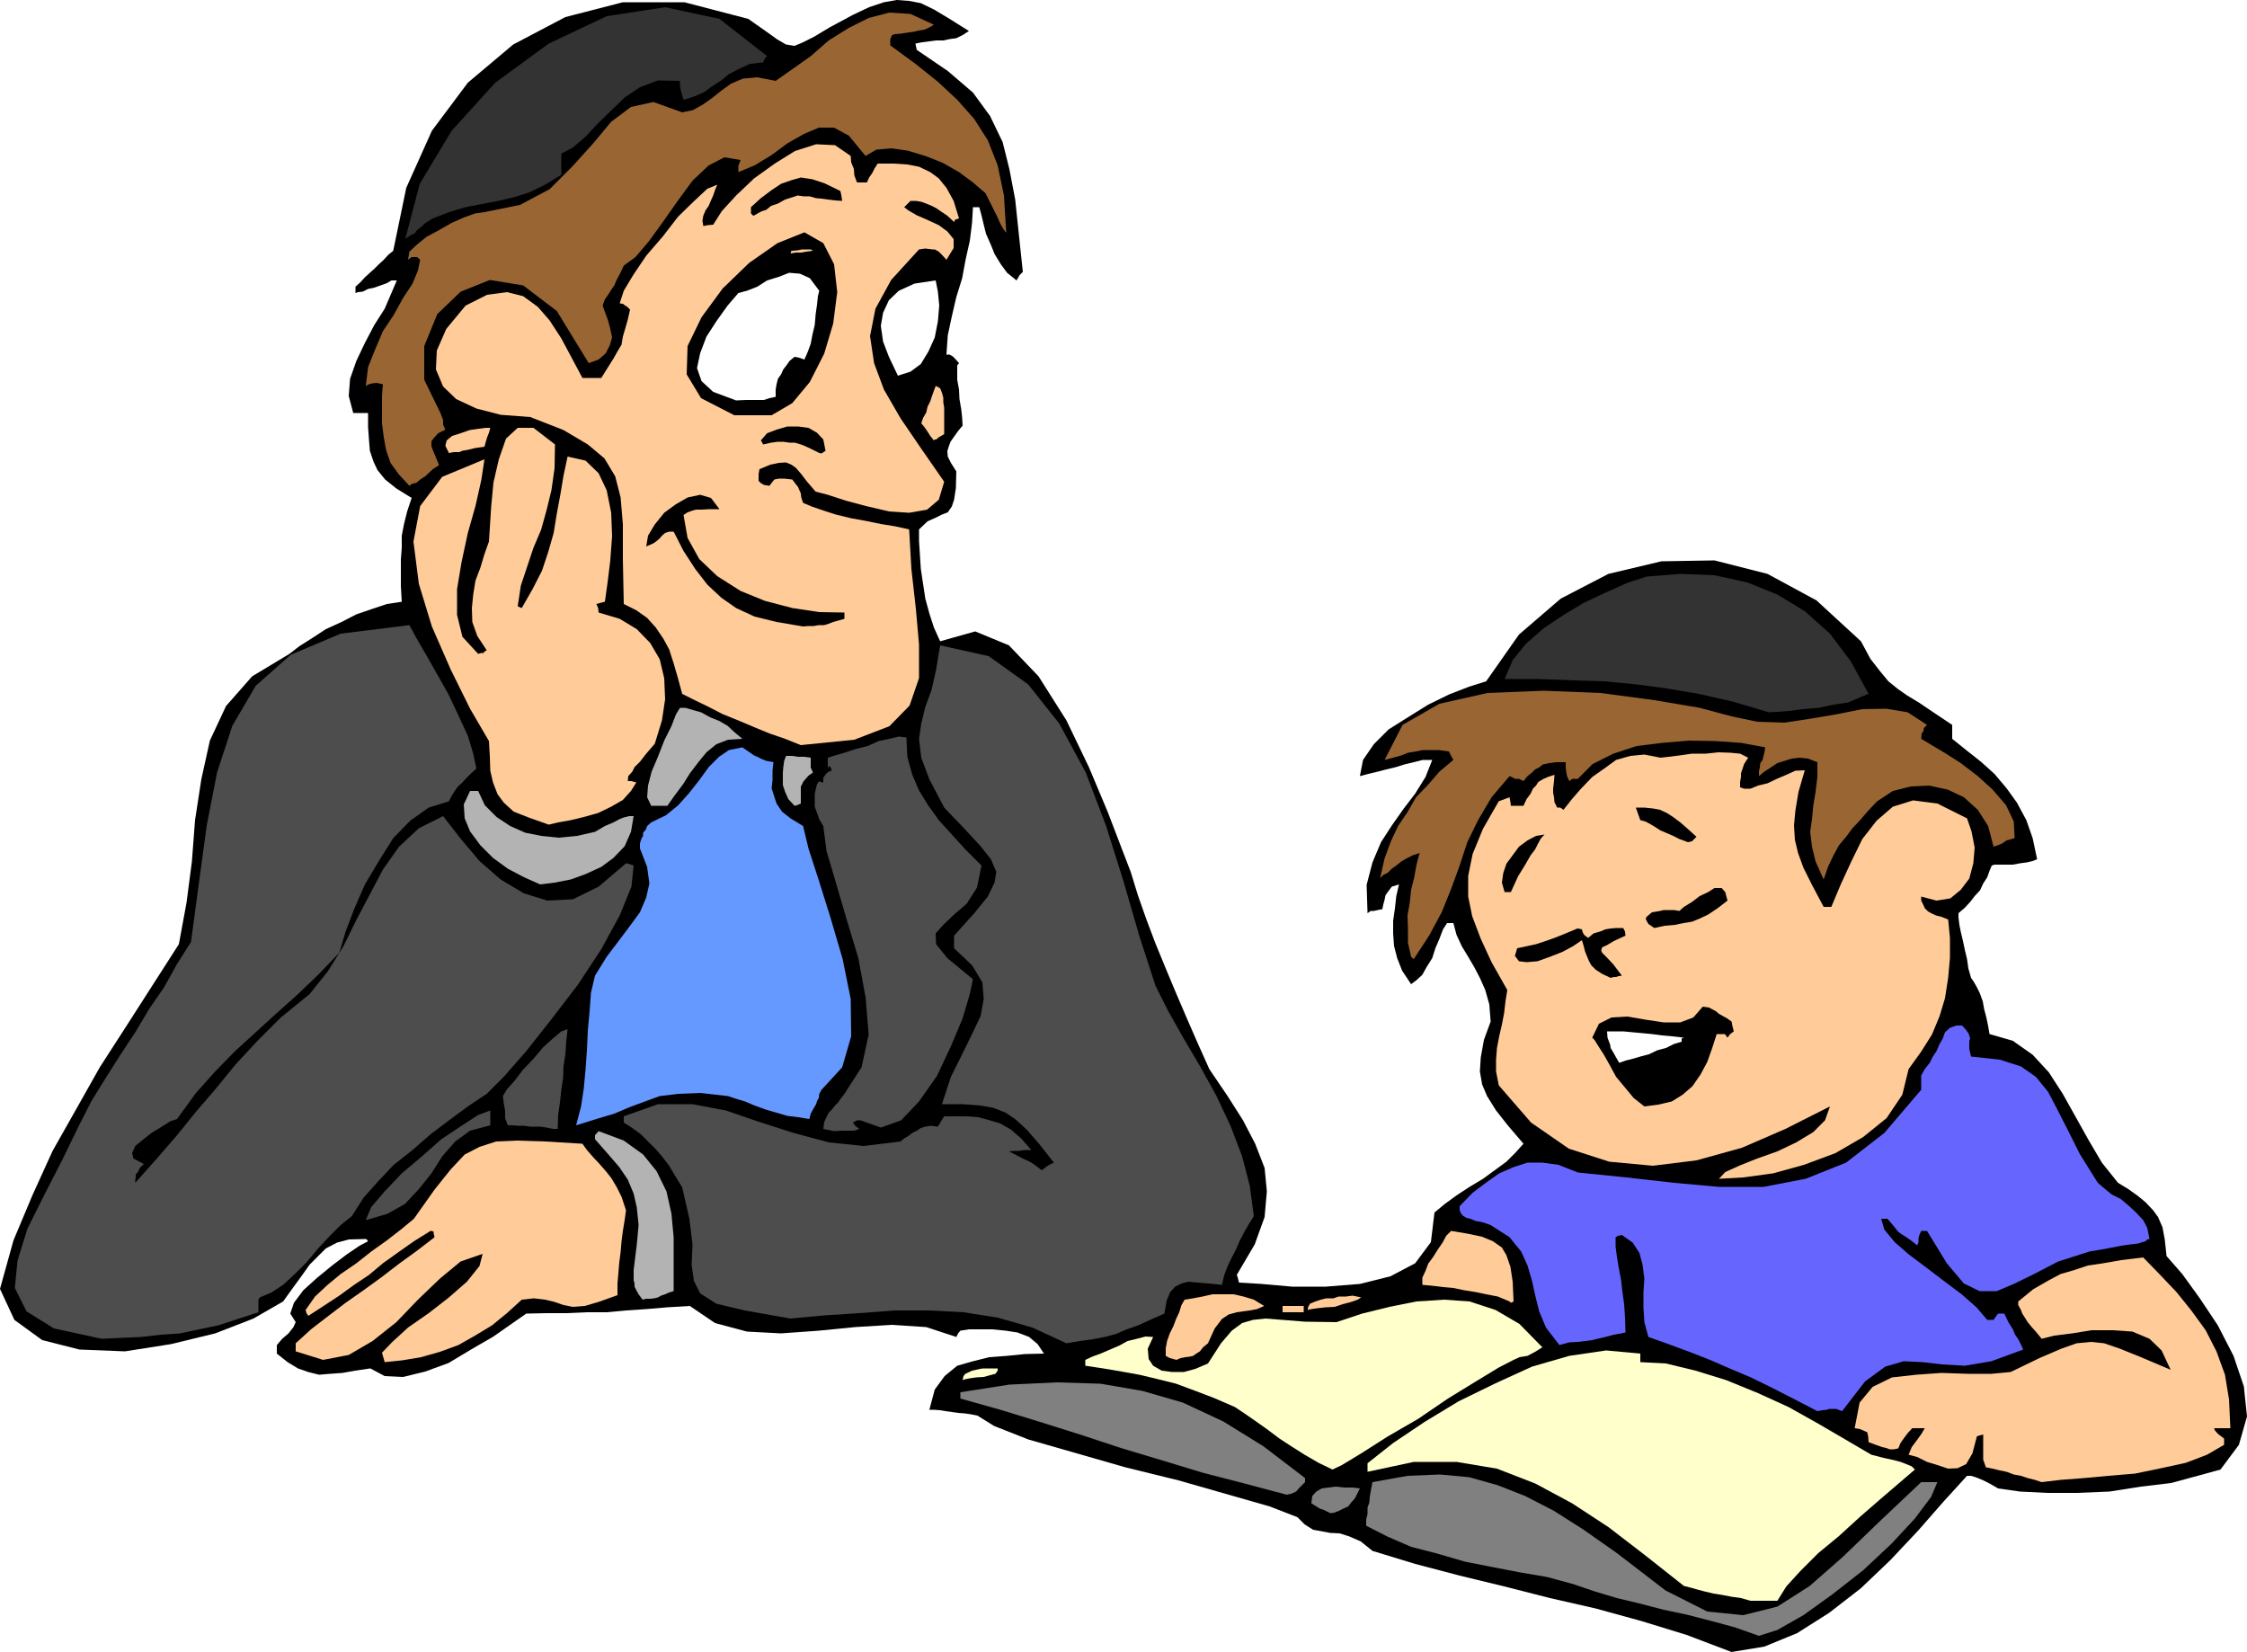 <svg height="352.896" viewBox="0 0 360 264.672" width="480" xmlns="http://www.w3.org/2000/svg"><path style="fill:#000" d="m395.054 553.28-7.2-2.735-7.272-2.232-7.344-2.016-7.272-1.656-7.344-1.872-7.128-1.728-7.128-1.872-6.84-2.088-1.872-1.512-1.8-.792-1.584-.504-1.512-.072-1.512-.288-1.224-.216-1.368-.864-1.152-1.152-4.464-1.728-6.552-1.872-8.064-2.304-8.496-2.088-8.28-2.376-7.272-2.088-5.472-2.16-2.664-1.656-1.08-.216-1.008-.144-1.008-.072-1.008-.144-1.008-.144-.864-.144-1.008-.072h-.72l.864-3.24 1.584-2.16 2.016-1.656 2.52-.72 2.592-.648 2.88-.216 2.88-.288 3.024-.072-1.008-1.512-1.368-1.152-1.872-.72-1.872-.288-2.16-.216h-3.744l-1.368.216-.36.432-.288.576-4.824-1.584-5.472-.36-5.904.36-5.832.576-6.048.432-5.472-.288-5.112-1.368-4.032-2.736-3.6.216-3.384.288-3.24.216-3.096.288h-3.24l-3.168.144h-3.24l-3.24.072-2.376 1.656-2.88 2.016-3.6 2.088-3.6 2.16-3.744 1.368-3.528.864-2.952-.144-2.304-1.224-2.448.36-2.016.36-2.016.144-1.728.144-1.728-.432-1.656-.576-1.656-1.008-1.728-1.368v-1.368l.864-1.008 1.008-.864.792-1.008.36-.792-.864-1.368.576-1.728 1.512-2.016 2.232-2.016 2.376-1.944 2.376-1.8 2.016-1.368 1.368-.72-.216-.288-.144-.072-2.736.072-1.872.504-1.8.936-1.224 1.224-1.368 1.368-1.224 1.728-1.368 1.872-1.656 2.304-4.752 2.736-6.12 2.376-7.128 1.728-7.344 1.152-7.272-.288-5.976-1.512-4.464-3.24-2.304-4.968 2.16-7.776 3.024-7.2 3.24-7.128 3.744-6.624 3.816-6.768 4.176-6.48 4.248-6.624 4.248-6.624 1.224-6.624.864-6.624.504-6.624 1.008-6.552 1.368-6.192 2.592-5.544 4.176-4.752 5.976-3.6 1.584-1.224 2.16-1.368 2.088-1.368 2.52-1.152 2.376-1.224 2.52-.864 2.376-.792 2.376-.36-.144-2.52v-4.248l.144-1.872v-1.944l.36-1.872.504-2.016.72-2.16-2.448-1.512-1.8-1.44-1.224-1.512-.648-1.368-.576-1.728-.144-1.8-.144-2.016v-2.232h-2.376l-.72-2.736.216-2.736 1.008-2.88 1.368-2.88 1.512-2.88 1.656-2.592 1.08-2.52.864-2.016h-.864l-.72.432-1.008.36-1.008.36-1.008.216-.864.432-.72.072-.432.144v-1.008l.792-.72.72-.792.792-.72.72-.648.72-.72.792-.72.72-.792.792-.648 2.088-10.08 4.104-9.144 5.76-7.704 7.272-6.12 8.352-4.392 9.216-2.376h9.864l10.224 2.664 2.664 1.872 2.016 1.44 1.368.792 1.368.216 1.224-.504 1.872-.936 2.52-1.512 3.744-2.016 2.592-1.224 2.376-.792 2.016-.36 2.016.144 1.872.36 2.088 1.008 2.52 1.512 3.096 1.944-1.008.648-1.008.504-1.08.144-1.008.216h-1.152l-1.08.144-1.152.144-1.08.216.072.36.144.648 4.968 3.384 4.032 3.456 2.736 3.744 2.016 4.176 1.08 4.32.936 4.896.576 5.472.648 6.12-.504.504-.504.864-1.512-1.224-1.008-1.368-1.008-1.656-.576-1.44-.792-1.8-.36-1.44-.36-1.512-.36-1.296h-1.008l-.144 2.52-.36 2.88-.648 2.88-.576 3.096-.936 3.024-.72 3.096-.648 3.024-.216 3.096h.504l.504.288.36.36.648.72-.288.36v2.304l.288 1.584.072 1.512.288 1.656.144 1.368.072 1.224-.72.864-.72 1.008-.504.72-.288.792-.216.72.072.864.504 1.008.864 1.368-.072 2.664-.288 1.872-.36 1.08-.648.936-.936.36-1.008.504-1.296.576-1.368 1.296v1.872l.144 2.232.144 2.232.36 2.376.36 2.376.648 2.376.72 2.232 1.008 2.232 5.616-1.584 5.4 2.232 4.752 4.968 4.464 7.056 3.6 7.488 3.024 7.2 2.232 5.832 1.44 3.744 1.152 3.744 1.368 3.888 1.44 3.816 1.656 4.032 1.656 3.96 1.728 4.032 1.728 3.96 1.872 4.176 2.88 4.248 2.52 3.96 1.944 3.744 1.512 3.888.36 3.744-.36 4.104-1.584 4.392-2.88 4.896.144.36.216.864 3.6.216 4.896.432h5.4l5.472-.432 4.896-1.224 3.96-2.088 2.52-3.384.576-4.752 1.656-1.368 1.872-1.368 2.088-1.368 2.16-1.296 1.872-1.368 1.872-1.368 1.512-1.512 1.224-1.368-2.52-2.952-1.872-2.376-1.44-2.304-.792-1.872-.36-2.088.144-2.232.504-2.808 1.08-2.952-.216-2.736-.648-2.304-.864-1.944-.864-1.656-1.008-1.728-1.008-1.656-.864-1.872-.504-1.872h-1.008l-.648 1.008-.576 1.512-.648 1.512-.504 1.584-.864 1.368-.72 1.296-.936.864-.864.648-1.44-2.16-.792-2.016-.504-1.944-.144-2.016v-2.016l.288-2.016.216-1.944.432-1.872-1.152.36-.648.864-.36.504-.144.72-.216.792-.144.72-.72.144-.648.144h-.504l-.504.36-.144-4.536.936-3.6 1.368-3.24 1.728-2.664 1.872-2.664 1.872-2.448 1.656-2.664 1.08-2.736h-1.512l-1.44.36-1.512.36-1.368.432-1.512.36-1.368.36-1.512.36-1.368.36.504-2.592 1.728-2.52 2.376-2.376 3.096-1.944 3.24-2.016 3.384-1.656 3.168-1.224 2.736-.864 5.256-7.488 6.696-5.76 7.632-3.96 8.496-2.016 8.496-.144 8.496 2.16 7.848 4.248 7.128 6.552 1.512 2.808 1.512 1.944 1.368 1.656 1.512 1.224 1.44 1.008 2.016 1.224 2.232 1.512 3.024 2.016v2.232l2.232 1.8 2.376 1.872 2.16 1.944 1.944 2.304 1.656 2.304 1.512 2.808 1.008 2.88.72 3.384-.72.288-.936.216-1.08.144-1.152.216h-2.952l-.432.144-.36.864-.36 1.008-.648 1.008-.504 1.08-.864.936-.72.936-.864.936-1.008.864v.72l.144 1.152.216 1.08.36 1.512.288 1.368.36 1.512.216 1.512.432 1.512.36.504.504.864.504 1.008.504 1.368.216 1.224.36 1.368.288 1.368.216 1.296 3.744 1.08 3.168 2.232 2.592 2.808 2.232 3.456 2.016 3.6 2.088 3.744 2.16 3.672 2.592 3.24 1.656 1.008 1.512 1.08 1.224 1.008 1.224 1.296.792 1.08.72 1.656.36 1.944.288 2.664 2.52 2.88 2.808 3.888 2.88 4.32 2.52 4.896 1.656 4.896.504 4.824-1.296 4.536-2.952 3.96-3.672 1.008-4.248 1.152-4.824.576-5.04.792-5.256.216h-4.68l-4.392-.216-3.528-.504-1.368-.792-1.008-.504-.864-.36-.36-.144-.72-.216h-.648l-3.744 4.104-4.032 4.608-4.464 4.752-4.752 4.536-5.112 3.96-5.112 3.24-5.256 2.16z" transform="translate(-117.638 -288.609)"/><path style="fill:gray" d="m399.446 550.689-3.888-1.368-3.744-1.008-3.888-1.008-3.744-.792-3.888-1.008-3.6-.864-3.6-1.08-3.384-1.152-4.248-1.152-4.248-.72-4.464-.864-4.392-.864-4.464-1.296-4.176-1.08-3.816-1.656-3.384-1.728v-1.008l.216-.864v-1.008l.288-.864.072-.864.144-.864.144-.792.144-.72 5.616-1.008 5.184-.216 4.68.432 4.608 1.296 4.392 1.728 4.608 2.376 4.752 3.024 5.328 3.744 7.776 5.976 6.696 3.384 5.76.576 5.472-1.368 5.184-3.312 5.328-4.68 5.904-5.688 6.624-6.264h2.592l-1.008 2.376-2.592 3.456-3.744 4.032-4.536 4.248-4.968 3.888-4.608 3.312-4.176 2.376z" transform="translate(-117.638 -288.609)"/><path style="fill:#ffc" d="m398.078 545.073-1.512-.432-1.512-.216-1.512-.288-1.368-.216-1.512-.36-1.08-.288-1.296-.36-.864-.216-6.192-4.896-5.904-4.536-5.832-3.816-5.904-3.168-6.12-2.376-6.48-1.08h-6.84l-7.416 1.584v-1.369l4.104-3.24 5.04-3.384 5.472-3.312 5.904-2.88 5.832-2.664 5.976-1.728 5.904-.864 5.472.504v1.368l4.104.216 4.752 1.152 4.896 1.512 5.112 2.088 4.896 2.232 4.752 2.664 4.32 2.52 4.176 2.448 1.944.504 1.656.36 1.08.288.936.36.864.36.504.504-2.52 2.16-3.024 2.592-3.312 2.88-3.312 3.024-3.312 2.736-2.88 2.88-2.232 2.448-1.44 2.304h-3.312z" transform="translate(-117.638 -288.609)"/><path style="fill:gray" d="m330.758 531.033-1.008-.504-.648-.216-.576-.36-.792-.504.144-1.152.648-.72.864-.504 1.08-.144 1.152-.144 1.368.144h1.296l1.224.144-.36.72-.432.864-.576.648-.504.648-.792.36-.72.36-.72.288zm-6.984-2.953-6.768-1.8-6.696-1.727-6.624-2.016-6.48-1.944-6.552-2.16-6.408-2.016-6.336-1.944-6.408-1.8v-1.008l7.848-1.224 7.632-.36 6.984.216 6.696 1.152 6.48 1.872 6.48 3.024 6.408 3.96 6.696 5.112v.648l-.864.864-.576.648-.792.36z" transform="translate(-117.638 -288.609)"/><path style="fill:#fc9" d="m444.734 526.065-1.08-.36-1.152-.288-1.08-.36-1.152-.216-1.152-.432-1.08-.216-1.152-.288-1.08-.216-.432-1.224v-4.032l-.576.144-.432.144-.72 2.736-1.008 1.728-1.368.648-1.512.072-1.728-.576-1.656-.504-1.584-.792-1.368-.36.504-1.224.864-1.152.72-1.008.504-.864h-2.016l-.72.792-.648.864-.504.72-.36.864-.72.144h-.648l-.576-.216-.648-.144-1.008-.36-1.152-.432-.072-.936-.144-.648-1.152-.504-.864-.144.792-4.104 2.088-2.52 3.096-1.512 3.888-.432 4.032-.288 4.248.144h3.744l3.096-.288 4.608-2.232 3.528-1.512 2.448-.864 2.304-.216 2.088.216 2.52.864 3.384 1.368 4.752 2.016-1.44-3.096-1.944-1.872-2.736-1.152-3.168-.216h-3.384l-3.096.504-2.88.36-2.016.504-.936-1.152-.648-.72-.648-.792-.36-.576-.504-.792-.216-.576-.432-.792v-.576l2.376-1.944 2.376-1.368 2.016-1.08 2.232-.648 2.16-.72 2.448-.36 2.88-.504 3.528-.432 2.592 2.664 2.736 2.88 2.376 2.952 2.304 3.168 1.728 3.384 1.368 3.744.648 3.96.216 4.608h-2.592l.072.288.288.36.36.36.864.648v1.008l-2.736 1.584-3.384 1.296-3.96.864-4.176.864-4.32.36-3.888.36-3.744.288z" transform="translate(-117.638 -288.609)"/><path style="fill:#ffc" d="m331.118 524.049-2.232-1.08-2.232-1.296-2.16-1.368-1.872-1.224-2.016-1.512-1.728-1.224-1.872-1.296-1.512-1.008-3.312-1.44-3.024-1.152-3.096-1.152-2.88-.72-3.024-.72-2.808-.504-2.952-.504-2.88-.432v-.937l1.08-.504 1.368-.504 1.512-.648 1.512-.648 1.296-.72 1.512-.36 1.368-.36 1.224.072-.864 1.872.144 1.656.72 1.08 1.368.792 1.656.216h1.872l1.872-.504 2.016-.864 2.088-3.24 1.728-2.016 1.656-1.224 1.728-.504 2.016-.216 2.736.216 3.6.288 5.04.072 4.104-1.368 4.392-1.08 4.32-.864 4.392-.288 4.104.288 4.176 1.368 3.816 2.232 3.672 3.744-1.152.72-1.224.648-1.296.216-.936.432-2.376 1.224-3.672 2.232-4.464 2.736-4.752 3.24-4.968 2.88-4.176 2.664-3.096 1.872z" transform="translate(-117.638 -288.609)"/><path style="fill:#66f" d="m408.806 514.689-3.888-2.016-3.384-1.728-3.384-1.656-3.24-1.368-3.312-1.44-3.312-1.296-3.312-1.224-3.24-1.152-.648-2.376-.144-2.376v-2.376l.144-2.232-.288-2.232-.504-1.872-1.08-1.656-1.728-1.224-.648.144-.36.216v1.512l.216 1.656.288 1.728.36 1.872.216 1.872.288 2.088.144 2.16.072 2.376-1.872.36-1.368.36-1.224.288-.864.216-1.152.144-1.152.144-1.368.072-1.584.432-2.16-2.808-1.08-2.592-.648-2.592-.504-2.304-.72-2.448-1.008-2.232-1.872-2.304-3.024-1.944-1.224-.432-1.152-.216-.864-.36-.648-.144-.576-.36-.288-.36-.216-.504v-.648l2.088-2.16 2.304-1.728 1.944-1.368 2.304-1.008 2.232-.72h2.376l2.592.36 3.096 1.224 7.776.792 7.632.864 7.2.648h7.128l6.768-1.296 6.48-2.592 6.12-4.752 5.904-6.912v-2.304l.576-1.008.792-1.008.504-1.008.576-.864.504-1.152.504-.864.36-1.008.792-.72 1.008-.36h.936l.648.72.36.504.144.36.144.504-.144.36v1.296l.288 1.224 4.608.504 3.384 1.08 2.376 1.656 1.944 2.376 1.368 2.592 1.8 3.528 1.944 3.888 2.88 4.608 1.008.864 1.224 1.008 1.44.72 1.368 1.152 1.08 1.008 1.152 1.224.648 1.224.36 1.8-.36.072-.288.288-.504.144-.648.216-1.224.144-1.512.216-2.232.432-2.88.504-4.968 1.584-3.888 2.016-3.24 1.584-2.736 1.152h-2.736l-2.52-1.224-2.736-3.24-3.168-5.184h-.936l-.288.648-.144.504v.648l-.072.216-.144.288-1.008-.792-.72-.504-.792-.504-.504-.36-.864-1.08-.864-1.008h-1.008l.504 1.728 1.656 2.016 2.232 1.944 2.88 2.16 2.736 2.088 2.88 2.16 2.376 2.088 1.728 2.016h1.008l.36-.504.36-.504h1.008l.648 1.368.72 1.152.36.864.504.72.504 1.008.288.648-5.112 1.872-4.248.72-3.672-.216-3.096-.36-3.024-.144-2.952.864-3.24 2.376-3.672 4.752-.936-.36h-1.152l-.36.144-.648.072z" transform="translate(-117.638 -288.609)"/><path style="fill:#ffc" d="m271.862 509.72.144-.647.288-.36 1.08-.504 1.296-.288.432-.072h2.376v.36l-.36.504-.864.216-1.008.288-1.224.072-1.008.144-.72.144z" transform="translate(-117.638 -288.609)"/><path style="fill:#fc9" d="m179.27 506.84-.432-1.511 1.656-1.728 2.52-2.304 3.312-2.304 3.24-2.52 2.88-2.52 2.016-2.52.504-1.944-3.528 1.224-3.312 2.736-3.528 3.384-3.456 3.6-3.816 3.024-3.816 2.232-4.104.792-4.392-1.368v-1.296l2.448-2.232 2.808-2.16 2.736-2.088 2.88-2.016 2.88-2.088 2.808-2.16 2.88-2.088 2.808-2.16-.144-.576v-.288l-.288-.144h-.216l-2.664 1.656-2.448 1.728-2.52 1.8-2.232 1.872-2.376 1.584-2.376 1.728-2.52 1.656-2.448 1.584-.288-.432-.144-.504 1.512-2.16 2.016-1.872 2.088-1.728 2.52-1.728 2.376-1.872 2.52-1.8 2.232-1.728 2.088-1.728 3.312-4.68 2.592-3.24 2.232-2.376 2.376-1.224 2.664-.864 3.312-.144 4.536.144 5.976.36.72 1.008 1.008 1.152 1.008 1.08 1.008 1.152.864 1.08.864 1.44.792 1.584.72 2.16-.216 1.584-.288 1.728-.216 1.656-.144 1.728-.216 1.656-.144 1.728-.144 1.656v1.872l-3.024 1.08-2.232.648-1.872.144-1.512-.288-1.44-.504-1.512-.36-1.8-.216-1.944.216-2.376 2.16-2.376 1.944-2.736 1.656-2.664 1.512-2.952 1.08-3.024.864-3.024.504zm126.864-.36-1.08-.287-.648-.36v-1.224l.216-1.152.432-1.224.576-1.152.432-1.152.504-1.08.36-1.152.504-.864 1.368-.216 1.512-.288 1.584-.36h3.384l1.584.36 1.656.504 1.656 1.008-1.152.504-1.152.216-1.08.144-1.008.144-1.296.36-1.08.72-1.152 1.512-1.08 2.376-.792.648-.504.648-.576.36-.504.36-.648.144-.648.072-.72.144z" transform="translate(-117.638 -288.609)"/><path style="fill:#4d4d4d" d="m288.494 503.817-5.472-2.52-5.544-1.584-5.472-.864-5.472-.288h-5.616l-5.616.432-5.616.36-5.4.504-7.344-1.296-4.536-1.08-2.592-1.656-1.008-2.016-.36-2.592.144-3.24-.504-4.104-1.152-5.04-1.152-1.872-.936-1.584-1.152-1.512-1.008-1.152-1.224-1.224-1.152-1.152-1.368-1.008-1.368-.864v-1.008l5.472-1.944h5.544l5.328 1.008 5.472 1.872 5.4 1.728 5.616 1.512 5.616.576 5.904-.72.576-.504.648-.36.648-.504.72-.36.648-.432.72-.216.864-.144 1.152.144.504-.864.504-.792h3.6l1.872.144 1.872.504 1.656.504 1.728 1.008 1.584 1.368 1.656 1.872h-1.152l-.864.144h-.864l-.72.072 1.008.504 1.224.648.648.288.72.36.72.504.936.72.864-.648.576-.36.288-.072.216-.144-2.376-3.024-1.944-2.232-1.8-1.656-1.584-1.08-2.016-.792-2.088-.36-2.808-.216h-3.312l1.44-4.392 1.8-3.6 1.584-3.24 1.368-2.88.504-2.736-.216-2.664-1.656-2.736-2.88-2.736v-2.016l3.24-3.6 2.16-2.664 1.08-2.232.288-1.728-.864-2.016-1.656-2.088-2.592-2.808-3.24-3.384-2.376-4.536-1.296-3.456-.36-3.024.36-2.448.648-2.664 1.008-2.736.72-3.24.648-3.888 7.776 1.728 6.336 4.536 4.968 6.264 4.248 7.848 3.24 8.496 2.808 8.928 2.52 8.712 2.592 7.992 2.016 4.032 2.52 4.464 2.592 4.392 2.664 4.824 2.232 4.752 1.872 4.896 1.224 4.752.648 4.824-.72 1.152-.792 1.368-.72 1.368-.648 1.512-.72 1.368-.648 1.368-.504 1.368-.36 1.512-2.16-.216-1.728-.144-1.512-.144-1.08.288-1.008.504-.792.864-.576 1.368-.36 2.088-2.304 1.008-1.872.864-1.872.648-1.656.72-1.872.504-1.872.36-2.088.288zm-154.584-.72-7.632-1.656-4.392-2.736-1.872-3.744.432-4.392 1.584-5.112 2.736-5.472 2.88-5.616 2.664-5.472 1.944-3.816 2.304-3.744 2.376-3.744 2.376-3.6 2.232-3.744 2.376-3.456 2.088-3.744 2.232-3.528 1.296-9.648 1.224-9 1.656-8.496 2.448-7.488 3.744-6.408 5.616-4.968 7.992-3.384 11.016-1.368 1.008 1.872 1.584 2.736 1.8 3.168 1.872 3.312 1.584 3.384 1.512 3.24.864 2.88.504 2.376-1.224 1.152-1.152 1.224-.576.504-.504.72-.504.792-.432.864-3.24 1.008-2.952 2.088-2.736 2.808-2.304 3.672-2.232 3.744-1.728 3.96-1.368 3.6-1.008 3.384-3.384 3.528-3.384 3.24-3.384 3.024-3.24 2.952-3.312 3.024-3.168 3.24-3.096 3.456-3.024 4.176-1.08.36-1.368.864-1.656 1.008-1.368 1.08-1.224 1.008-.504 1.152.216.864 1.656.864-.648.648-.288.648-.36.36v.504l-.072.36v.504l3.456-3.888 3.24-3.744 3.024-3.744 3.096-3.6 3.168-3.888 3.456-3.744 3.888-3.888 4.608-3.744 2.88-3.6 2.52-4.032 2.088-4.248 2.16-4.104 2.088-3.96 2.592-3.672 3.168-2.952 3.888-1.944 2.736 3.528 3.096 3.672 3.384 2.952 3.744 2.232 3.744 1.152 4.104-.216 4.104-2.016 4.392-3.744.36.072.864.288-.36 3.384-1.872 4.608-2.952 5.4-3.744 5.688-4.248 5.544-4.032 5.112-3.6 4.104-2.736 2.736-3.024 2.016-3.024 2.232-2.952 2.232-2.88 2.52-3.024 2.376-2.448 2.592-2.376 2.664-1.872 2.952-1.8 1.44-1.728 1.728-1.872 2.016-1.872 2.232-1.872 1.872-1.872 1.728-1.872 1.224-1.872.792-.216.36v2.016l-3.312 1.08-3.096 1.008-3.096.648-3.024.648-3.096.216-3.168.36-3.24.144z" transform="translate(-117.638 -288.609)"/><path style="fill:#fc9" d="M323.126 498.849v-1.008h3.384v1.008h-2.592zm4.032-.36.072-.504.288-.504.864-.36.864-.288.864-.216h1.152l.864-.288h1.152l1.08-.144 1.368.288-.576.36-1.008.36-1.368.36-1.296.432-1.44.072-1.296.144-1.008.144zm32.328-1.369-1.872-.791-1.872-.36-1.728-.36-1.8-.288-1.728-.36-1.656-.144-1.728-.216-1.584-.144v-1.152l.504-1.08.432-1.152.792-1.08.72-1.152.792-1.152.576-1.08.792-.792 2.592.432 2.376.504 1.728.72 1.44 1.008.72 1.224.648 1.872.36 2.376.144 3.168-.432.216z" transform="translate(-117.638 -288.609)"/><path style="fill:#b3b3b3" d="m220.598 496.833-.648-.864-.36-.648-.288-.576v-.504l-.144-.504v-1.657l.504-4.104.288-3.096-.288-2.808-.504-2.232-.936-2.232-1.368-2.016-1.8-2.088-2.088-2.376v-.648l.576-.648 4.032 1.512 3.096 2.232 2.16 2.664 1.584 3.24.792 3.528.36 3.816v8.64l-.72.216-.648.288-.648.216-.504.288-.576.144-.648.072h-.648z" transform="translate(-117.638 -288.609)"/><path style="fill:#4d4d4d" d="m176.246 484.089.864-2.088 2.16-2.52 2.736-2.88 3.24-2.736 3.096-2.736 3.24-2.16 2.664-1.728 1.944-.72v2.376l-3.24.864-2.376 1.728-2.088 2.376-1.728 2.736-2.016 2.52-2.232 2.376-2.808 1.584z" transform="translate(-117.638 -288.609)"/><path style="fill:#fc9" d="m393.038 477.465 1.008-1.08 2.232-1.008 2.88-1.152 3.24-1.152 3.024-1.44 2.736-1.656 1.872-1.872.792-2.232-7.128 3.6-6.984 3.024-7.272 2.016-6.984.864-6.984-.648-6.48-2.088-6.048-4.176-5.184-5.976-.432-2.232v-1.872l.144-1.872.36-1.872.432-1.872.36-1.872.216-1.872.288-1.8-2.52-4.464-1.728-3.744-1.368-3.6-.648-3.168v-3.312l.72-3.528 1.656-4.032 2.52-4.392.576-.216 1.152-.432.144.792.072.576h2.016l.504-1.08.648-.864.36-.792.504-.504.36-.576.72-.432.792-.36 1.08-.36-.072 1.008-.144 1.224v.648l.144.72.072.792.432.864h.504l.504.36 1.368-1.728 1.44-1.656 1.8-1.872 1.944-1.368 1.872-1.368 2.304-.648 2.232-.216 2.592.504 1.296-.144 1.728-.216 2.016-.288h2.232l2.016-.216 1.944.072 1.512.144 1.296.648-.648 1.008-.36 1.08-.144.432v.576l-.144.792v.864l.648.216h1.008l1.224-.504 1.512-.36 1.512-.72 1.512-.648 1.44-.648 1.512-.072-1.008 3.456-.504 3.024-.216 2.376.144 2.304.504 2.088.864 2.376 1.368 2.736 1.872 3.528h1.224l1.512-3.6 1.728-3.744 1.728-3.528 2.304-2.952 2.592-2.232 3.24-1.008 3.888.504 4.752 2.376.72 2.088.504 2.592-.216 2.52-.648 2.448-1.368 1.8-1.656 1.368-2.232.36-2.448-.648v.648l.36.72.216.504.504.504.504.288.792.36.864.216 1.08.432.288 2.952v3.24l-.288 3.168-.504 3.24-.864 2.88-1.224 2.952-1.728 2.736-2.016 2.808-1.008 4.104-2.52 3.744-3.744 3.024-4.464 2.592-5.04 1.872-4.968 1.368-4.752.648z" transform="translate(-117.638 -288.609)"/><path style="fill:#4d4d4d" d="m251.27 469.833-1.08-.216-.648-.144.144-1.08.36-.792.36-.72.504-.504.504-.648.504-.504.504-.72.504-.648 2.736-4.248 1.152-5.256-.504-5.976-1.152-6.264-1.872-6.192-1.728-5.904-1.512-5.112-.504-3.96-.648-1.08-.36-1.008-.36-1.008v-2.016l.144-.72.216-.864.36-.504.144.144.504.072v-.72l.216-.36.432-.504.72-.36-.216-.504-.144-.144h-.144l-.144.36V410l1.152-.36 1.512-.432 1.728-.576 2.016-.504 1.728-.792 1.728-.36 1.512-.36 1.224.144.144 3.096.792 2.88 1.08 2.52 1.512 2.448 1.656 2.304 2.088 2.304 2.16 2.376 2.592 2.592-.72 3.528-1.656 2.592-2.016 1.728-1.728 1.656-1.224 1.368.072 1.728 1.8 2.232 4.104 3.384-.504 2.376-1.152 3.888-1.872 4.464-2.232 4.752-2.88 4.104-2.88 3.024-3.24 1.152-3.24-1.152h-.576l-.648.36.36.504.648.504-.36.144-.504.144h-2.016zm-45.072-.36-1.008-.216-.864-.144h-1.728l-1.008-.144h-.864l-1.008-.072h-.72l-.432-1.152v-1.152l-.216-1.224-.144-1.152.648-1.08 1.224-1.368 1.368-1.8 1.656-1.728 1.584-1.872 1.512-1.368 1.368-1.152 1.008-.36-.216 2.016-.144 2.016-.288 1.872-.072 1.944-.288 1.872-.216 2.016-.288 2.016-.072 2.232h-.648z" transform="translate(-117.638 -288.609)"/><path style="fill:#69f" d="m209.942 468.897.792-3.024.432-2.88.288-3.096.216-3.024.144-3.096.288-3.168.216-2.952.648-2.736 1.872-3.024 2.016-2.664 1.728-2.304 1.584-2.16 1.008-2.376.504-2.232-.36-2.664-1.152-2.952v-.792l.144-.504.144-.36.216-.36v-.504l.432-.504.216-.576.648-.576 2.376-1.152 1.944-1.584 1.8-2.016 1.584-2.016 1.512-2.088 1.656-1.656 1.584-1.08 2.16-.432.72.504 1.152.792.504.216.72.36.72.288 1.152.216-.144 1.368v1.512l-.144 1.296.432 1.368.36 1.08.864 1.296 1.368 1.08 2.016 1.224.864 3.6 1.656 5.112 1.872 5.976 1.944 6.624 1.296 6.408.072 5.976-1.44 4.968-3.312 3.6-.36.648-.072.648-.288.504-.144.504-.216.36-.288.504-.36.648-.216.864-1.8-.288-1.728-.216-1.728-.504-1.728-.504-1.8-.648-1.512-.648-1.44-.432-1.296-.432-4.464-.504-3.528.144-2.952.36-2.376.864-2.52.936-2.376 1.008-2.88.864z" transform="translate(-117.638 -288.609)"/><path style="fill:#000" d="m381.086 465.873-1.728-1.368-1.368-1.656-1.44-1.728-.936-1.728-1.008-1.8-.792-1.224-.72-1.152-.36-.36 1.08-2.232 2.016-1.008 2.52-.144 2.952.504 2.88.432h2.664l2.088-.792 1.512-1.728 1.008.144 1.08.576.504.432.648.36.648.36.72.504.144.72.216.864-.576.432-.432.576-.36-.504-.072-.072h-1.296l-.72 2.232-.792 2.232-1.08 2.016-1.296 1.872-1.584 1.368-1.728 1.08-2.16.504z" transform="translate(-117.638 -288.609)"/><path style="fill:#fff" d="m377.054 458.889-.576-1.008-.36-.648-.432-.72-.072-.504-.432-1.152-.072-1.008h2.592l1.512.144 1.584.144 1.512.144 1.656.216 1.584.144 1.872.216-.36.144v.504l-1.224.36-1.296.648-1.368.36-1.368.648-1.368.36-1.224.36-1.152.288z" transform="translate(-117.638 -288.609)"/><path style="fill:#000" d="m375.686 445.28-1.368-.647-1.008-.648-.72-.72-.36-.648-.36-.864-.288-.72-.216-.864-.288-.936-1.368.936-1.728.936-2.016.792-2.016.72-1.728.144-1.224-.144-.648-.864.36-1.224 1.368-.288 1.656-.36 1.512-.504 1.44-.504 1.44-.576 1.224-.504 1.008-.432.72.144.144.504.216.36.144.144.504.36.864-.72 1.224-.36.648-.288.864-.144.864-.072h1.152l.288.576.072.648-1.872.864-1.08.648-.792.36-.144.504.144.36.792.792 1.008 1.08 1.368 1.8-.504.072-.432.144h-.36z" transform="translate(-117.638 -288.609)"/><path style="fill:#963" d="m343.718 441.897-.504-2.232v-2.304l-.072-2.088.36-2.016.216-2.088.504-2.016.36-2.016.504-1.872-1.08.36-1.008.504-.864.504-.792.648-.72.504-.648.648-.72.36-.504.504.72-3.168 1.008-2.736 1.152-2.448 1.512-2.232 1.368-2.376 1.872-1.944 1.872-2.16 2.232-1.872-.36-.648-.36-.72-1.656-.216h-2.52l-1.08.216-1.296.216-1.08.432-1.296.36-1.368.36 2.88-5.616 5.904-3.384 7.704-1.728 9-.36 9.144.36 8.568 1.152 7.272 1.224 5.112 1.368 4.104.864 4.392.144 4.248-.648 4.248-.72 3.96-.792 3.816-.072 3.456.576 3.096 2.016-.504.504-.072.504-.288.36-.072.864 1.44.864 2.304 1.368 2.592 1.656 2.736 2.088 2.376 2.16 2.16 2.52 1.224 2.592.144 2.664-1.296.36-.72.504-.72.288-.648.216-.864-3.312-1.656-2.592-2.232-2.016-2.592-1.224-3.024-.648-2.88.144-2.88.72-2.52 1.656-1.44 1.512-1.296 1.512-1.224 1.296-1.008 1.368-1.152 1.368-.864 1.584-.864 1.8-.72 2.088-1.296-2.88-.576-2.376-.288-2.376.288-2.016.216-2.232.36-2.16.288-2.376v-2.376l-1.512-.576-1.368-.144-1.224.144-1.152.36-1.152.36-1.08.72-1.008.648-.864.72v-.72l.144-.72.072-.648.36-.504.288-1.152.144-.864-3.888-.72-4.104-.288-4.248-.072-4.248.36-4.104.504-3.744 1.224-3.312 1.656-2.376 2.376h-.864l-.504.36-.36-.792-.144-.72-.072-.72v-.792h-1.512l-1.152.144-1.008.216-.504.432-.72.36-.504.504-.72.576-.648.792-.72-.36h-.648l-.504-.288-.36-.144-2.88 3.384-2.16 3.672-1.728 3.528-1.224 3.744-1.368 3.744-1.512 3.744-2.016 3.744-2.448 3.744-.288-.216z" transform="translate(-117.638 -288.609)"/><path style="fill:#000" d="m382.67 437.289-.936-.648-.288-.504-.144-.36.144-.288.864-.72 1.296-.216.576-.144h1.656l.864.144.72-.648 1.296-.792 1.224-.936 1.368-.648 1.008-.648h1.152l.576.648.36 1.368-1.584 1.224-1.512 1.008-1.368.648-1.224.504-1.368.216-1.368.288-1.656.144zm-23.976-5.76-.432-1.512.216-1.512.504-1.512 1.008-1.368 1.008-1.368 1.368-1.008 1.368-.72 1.368-.216-.36.36-.288.36-.36.648-.504 1.008-.72.936-.864 1.512-1.152 1.872-1.152 2.52h-.504z" transform="translate(-117.638 -288.609)"/><path style="fill:#b3b3b3" d="m204.182 430.305-2.592-1.152-2.592-1.368-2.376-1.728-2.016-2.016-1.656-2.232-.864-2.088-.144-2.232 1.008-2.16h1.296l1.08 2.304 1.872 1.872 2.16 1.44 2.448 1.08 2.52.504 2.88.288 2.88-.288 2.88-.648 1.584-.936 1.368-.576.936-.504.72-.288.864-.216h.72l-.432 2.52-1.008 2.304-1.8 1.872-1.944 1.44-2.52 1.152-2.376.864-2.592.504z" transform="translate(-117.638 -288.609)"/><path style="fill:#000" d="m388.07 423.537-1.368-.504-1.008-.504-1.152-.504-.864-.36-1.008-.648-.72-.432-.72-.36-.792-.216-.36-1.008-.36-1.008h1.368l1.368.144 1.152.216 1.08.504 1.008.648 1.152.864 1.08.936 1.512 1.368-.72.72z" transform="translate(-117.638 -288.609)"/><path style="fill:#fc9" d="m205.55 420.729-3.24-1.152-2.376-.936-1.584-1.44-1.008-1.368-.72-1.872-.432-1.872-.072-2.232-.144-2.52-3.024-5.184-3.096-6.264-3.024-6.912-2.088-6.84-.864-6.768 1.08-5.688 3.528-4.68 6.768-2.808-.504 3.312-.936 4.176-1.224 4.32-1.008 4.68-.72 4.32v4.104l.864 3.528 2.52 2.736.504-.144h.36l.144-.216.36-.216-1.512-2.304-.792-2.232-.072-2.232.216-2.16.36-2.232.792-2.088.648-2.16.72-2.016.144-2.232.216-3.384.36-3.816.864-3.744 1.152-3.312 1.872-1.728h2.52l3.456 2.664-.072 3.816-.504 3.528-.792 3.24-.864 3.096-1.224 2.88-1.008 3.024-1.008 3.024-.504 3.312.288.144.36.144 1.728-3.024 1.512-2.952 1.008-3.024.864-3.024.504-3.096.576-3.096.504-3.024.648-3.024 2.88.648 2.088 2.016 1.296 2.736.72 3.6.144 3.744-.288 3.888-.432 3.528-.432 3.096-.576.144-.792.216.288.648.072.72 3.384 1.008 2.736 1.656 2.16 2.232 1.512 2.592.72 3.024.144 3.384-.504 3.384-1.152 3.744-1.368 1.584-1.008 1.296-.864.864-.36.72-.648.72-.072.792h.504l.864.216-.864 1.368-1.296 1.44-1.872 1.08-2.088 1.008-2.304.648-2.088.504-2.016.36z" transform="translate(-117.638 -288.609)"/><path style="fill:#b3b3b3" d="m221.966 417.705-.648-1.368.144-1.872.576-2.232 1.008-2.376 1.008-2.592 1.152-2.304.72-1.872.648-1.08h.864l1.224.36 1.296.36 1.44.792 1.44.576 1.368.792 1.08 1.008 1.296 1.08-2.304.144-1.872.72-1.584 1.296-1.296 1.584-1.368 1.8-1.08 1.728-1.296 1.728-1.224 1.728h-2.016zm22.968 0-1.008-1.08-.504-1.152-.36-1.08v-2.016l.072-.864.144-1.008.288-.792h1.008l.936.144h1.008l1.008.144v1.584l.36.792-.72.504-.504.576-.36.432-.144.36-.216.36v2.736l-.648.288z" transform="translate(-117.638 -288.609)"/><path style="fill:#fc9" d="m245.942 407.985-2.52-1.008-2.52-.864-2.448-1.008-2.376-1.008-2.664-1.08-2.232-1.152-2.232-1.08-2.016-1.008-.72-2.664-.648-2.232-.72-2.232-.936-1.728-1.224-1.8-1.368-1.512-1.728-1.224-2.016-1.008-.144-7.128v-5.616l-.36-4.32-.864-3.384-1.728-2.88-2.664-2.232-3.888-2.304-5.328-2.088-4.752-.36-3.888-1.008-3.24-1.512-2.088-2.016-1.152-2.736.144-3.024 1.512-3.456 3.096-3.744 3.456-1.728 3.168-.432 2.592.648 2.376 1.728 1.872 2.16 1.872 2.88 1.656 3.096 1.728 3.24h3.024l1.08-1.728.864-1.368.648-1.152.648-1.08.216-1.296.36-1.224.432-1.512.36-1.584-.504-.504-.288-.144-.36-.288-.504-.072.648-2.016 1.512-2.52 2.088-3.096 2.664-3.096 2.448-3.168 2.664-2.592 2.016-1.872 1.584-.648-.36.864-.288.864-.36.792-.36.864-.504.72-.36.864-.144.792.144.864.72-.144.864-.072 1.368-2.16 2.304-2.52 2.88-2.736 3.312-2.376 3.24-2.016 3.384-1.08 3.024.144 2.52 1.728.072 1.008.432 1.08.072 1.008.432 1.152h1.584l.36-.792.504-.72.36-.72.504-.792h2.52l2.232.144 1.872.36 1.8.864 1.368 1.008 1.224 1.512 1.152 2.088.864 2.808-.648.216-.144.36-1.08-1.008-.864-.576-.936-.648-.72-.36-.864-.36-.792-.288-.864-.144h-.864l-.504.504-.504.504.648.504 1.368.792 1.656.72 1.872.864 1.368 1.008 1.008 1.224v1.44l-1.152 1.872-.72-.792-.504-.504-.648-.36h-.36l-1.152-.144-1.008.144-4.464 4.896-2.52 4.608-.864 4.392.648 4.32 1.584 4.248 2.664 4.608 3.24 4.752 3.744 5.4-.864 2.88-1.872 1.584-2.88.504-3.24-.216-3.672-.864-3.24-.864-2.88-.936-1.944-.504-1.368-1.584-.936-1.224-.864-1.008-.72-.504-.864-.36-1.152.072-1.368.288-1.728.72-.144.792v1.08l.36.36.504.288.864.144.792-1.008.72-.144h.864l1.296.144.432.576.504.648.144.36.288.648.072.648.288.864 1.368.576 1.872.648 2.016.648 2.376.576 2.376.432 2.448.504 2.232.36 2.304.504.36 6.336.72 6.408.504 5.688v5.4l-1.512 4.392-3.24 3.312-5.616 2.16z" transform="translate(-117.638 -288.609)"/><path style="fill:#333" d="M401.03 402.729 395.198 401l-5.4-1.224-5.112-.864-4.824-.648-5.184-.504-4.968-.144-5.4-.216h-5.616l1.296-3.024 2.088-2.592 2.88-2.52 3.24-2.16 3.24-1.944 3.528-1.656 3.384-1.512 3.096-1.008 5.472-.432 5.4.216 5.256 1.152 4.824 1.944 4.392 2.664 4.032 3.6 3.312 4.392 2.88 5.256-1.44.576-1.8.792-2.376.36-2.376.504-2.592.216-2.16.288-1.944.144z" transform="translate(-117.638 -288.609)"/><path style="fill:#000" d="m246.302 388.977-4.248-.72-3.528-.864-2.952-1.368-2.376-1.656-2.232-2.088-1.944-2.52-1.872-2.88-1.584-3.096h-.72l-.648.216-.504.432-.36.432-.504.432-.504.36-.504.216-.648.288.288-1.728 1.08-1.8 1.512-1.872 1.872-1.368 1.872-1.08 2.016-.432 1.728.504 1.368 1.8h-1.584l-1.296.072h-.864l-.576.144-.792.288-.648.432.648 3.672 1.872 3.384 2.88 2.736 3.744 2.376 3.888 1.584 4.392 1.152 4.32.648 4.032.072v1.008l-1.008.288-.792.216-.72.288-.72.216h-.864l-.792.144h-.864z" transform="translate(-117.638 -288.609)"/><path style="fill:#963" d="m183.23 366.44-1.728-1.871-1.296-1.8-.72-2.088-.36-2.016-.288-2.232v-4.392l.144-1.872-1.008-.216-.648.072-.576.144-.504.288.36-3.024 1.152-2.88 1.224-2.88 1.728-2.592 1.512-2.736 1.512-2.304.864-2.088.36-1.728-.504-.432h-.864l-.576.432.216-1.296 1.152-1.08 1.584-1.296 2.016-1.08 2.016-1.152 1.944-.864 1.8-.648 1.512-.216 5.688-1.152 4.752-2.52 3.6-3.6 3.384-3.744 2.88-3.456 3.168-2.376 3.6-.792 4.608 1.656 1.728-.36 1.656-.936 1.512-1.08 1.44-1.152 1.512-1.08 1.872-.792 2.304-.216 2.952.576 2.664-1.872 2.952-2.088 2.88-2.52 3.24-2.016 3.168-1.584 3.312-.864 3.384.216 3.744 1.728-.72.432-.792.36-.936.144-.936.216-1.08.144-.864.144-.936.072-.432.144-.288.648v1.008l4.032 2.952 3.6 2.88 3.096 2.88 2.736 3.096 2.16 3.384 1.584 4.032 1.008 4.824.36 5.904h-.072l-.36-.504-.504-.864-.504-1.152-.864-1.728-1.008-2.016-2.016-1.728-2.232-1.656-2.664-1.512-2.736-1.08-2.88-.864-2.592-.36-2.376.216-1.728 1.008-2.664-3.24-2.376-1.296h-2.448l-2.376 1.008-2.664 1.512-2.52 1.872-2.736 1.656-2.592 1.08v-1.008l.36-.936-2.592-.432-2.52 1.296-2.592 2.448-2.376 3.24-2.376 3.384-2.304 3.168-2.088 2.448-1.872 1.368-.36.792-.36.72-.432.792-.36.864-.504.72-.504.792-.504.72-.36 1.008.36 1.008.504 1.368.36 1.368.288 1.368-.36 1.224-.648 1.296-1.152 1.008-1.584.576-5.112-8.352-5.4-4.104-5.328-.864-4.68 1.872-3.744 3.6-2.088 5.112v5.4l2.592 5.328.144.36.288.792v.72l.36.792-1.152.576-.72.792-.36.504v.576l.072.432.288.72.36.864.504 1.224-1.008.648-1.224 1.152-.792.504-.576.504-.792.216z" transform="translate(-117.638 -288.609)"/><path style="fill:#fc9" d="m189.566 361.185-.576-1.152.216-.864.864-.72 1.368-.432 1.44-.504 1.44-.216 1.152-.144h.72l-.216.792-.288.72-.216.72-.216.792-1.512.216-1.152.288-.864.144-.504.216h-.864z" transform="translate(-117.638 -288.609)"/><path style="fill:#000" d="m248.894 361.185-1.584-.792-1.152-.504-1.152-.36h-.864l-1.008-.144h-.864l-1.08.144-1.296.288-.216-.432-.144-.216 1.008-1.152 1.512-.576 1.728-.504h1.728l1.656.216 1.368.792 1.008 1.08.36 1.8-.648.432z" transform="translate(-117.638 -288.609)"/><path style="fill:#fc9" d="m267.254 359.169-.576-.72-.504-.792-.504-.72-.432-.504.288-.864.504-.864.216-.936.432-.864.36-1.08.504-1.368h.072l.648.36.288.72.216.792v.72l.144.864v4.248l-.864.504-.432.36h-.216z" transform="translate(-117.638 -288.609)"/><path style="fill:#000" d="m235.286 355.137-5.328-2.736-2.304-3.816.144-4.536 2.232-4.608 3.384-4.608 4.248-4.104 4.536-3.168 4.32-1.728 3.024 1.728 1.728 3.384.504 4.464-.648 5.04-1.44 4.824-2.304 4.536-2.808 3.384-3.312 1.944h-5.184z" transform="translate(-117.638 -288.609)"/><path style="fill:#fff" d="m235.574 352.76-3.672-1.367-1.872-1.728-.72-2.088.504-2.376 1.008-2.664 1.584-2.448 1.8-2.52 1.728-2.016 1.368-.36 1.656-.648 1.584-1.008 1.872-.576 1.656-.648 1.728.144 1.584.72 1.512 2.016-.216.864-.144 1.368-.216 1.512-.144 1.728-.36 1.512-.288 1.512-.504 1.368-.504 1.152-.864-.288-.72-.144-.792.648-.504.72-.504.648-.36.792-.504.72-.216.864-.144.864v1.152l-1.008.216-.864.288h-2.88zm25.92-3.96-1.44-3.023-.936-2.448-.36-2.52.36-2.088.936-2.016 1.584-1.512 2.52-1.152 3.384-.504.36 1.8.216 2.232-.216 2.52-.504 2.592-1.008 2.232-1.224 2.016-1.656 1.224z" transform="translate(-117.638 -288.609)"/><path style="fill:#fc9" d="m244.286 329.217.144-.432h.144l.864-.072.72-.144h1.368l.36.216-1.08.144-.792.144h-.864z" transform="translate(-117.638 -288.609)"/><path style="fill:#333" d="m182.582 326.84 2.304-8.783 5.112-8.496 6.984-7.704 8.568-6.264 9.288-4.392 9.36-1.44 8.712 1.872 7.632 5.976-.36.36-.288.648-2.088.216-1.728.792-1.656.864-1.224 1.008-1.368.864-1.368 1.008-1.656.72-1.656.504-.216-.72-.216-.792-.144-.72v-.792l-3.528-.072-2.88 1.08-2.448 1.656-2.16 2.088-2.088 2.016-2.016 2.16-2.016 1.728-1.872 1.008v3.384l-2.592 1.584-2.52 1.224-2.52.792-2.448.576-2.664.504-2.592.504-2.664.792-2.592 1.008-1.152.72-.72.648-.648.504-.36.504-.72.36z" transform="translate(-117.638 -288.609)"/><path style="fill:#000" d="m238.31 323.169-.36-.36V321.8l1.584-1.44 1.728-1.296 1.512-1.008 1.656-.576 1.512-.432 1.872.288 1.944.648 2.52 1.224.144.648.144.936-1.152-.072-1.152-.144-1.008-.144-.864-.072-1.008-.288h-.936l-1.008-.144-.864.288-1.152.36-1.152.648-1.08.36-.792.648-.72.216-.648.36-.504.288z" transform="translate(-117.638 -288.609)"/></svg>

